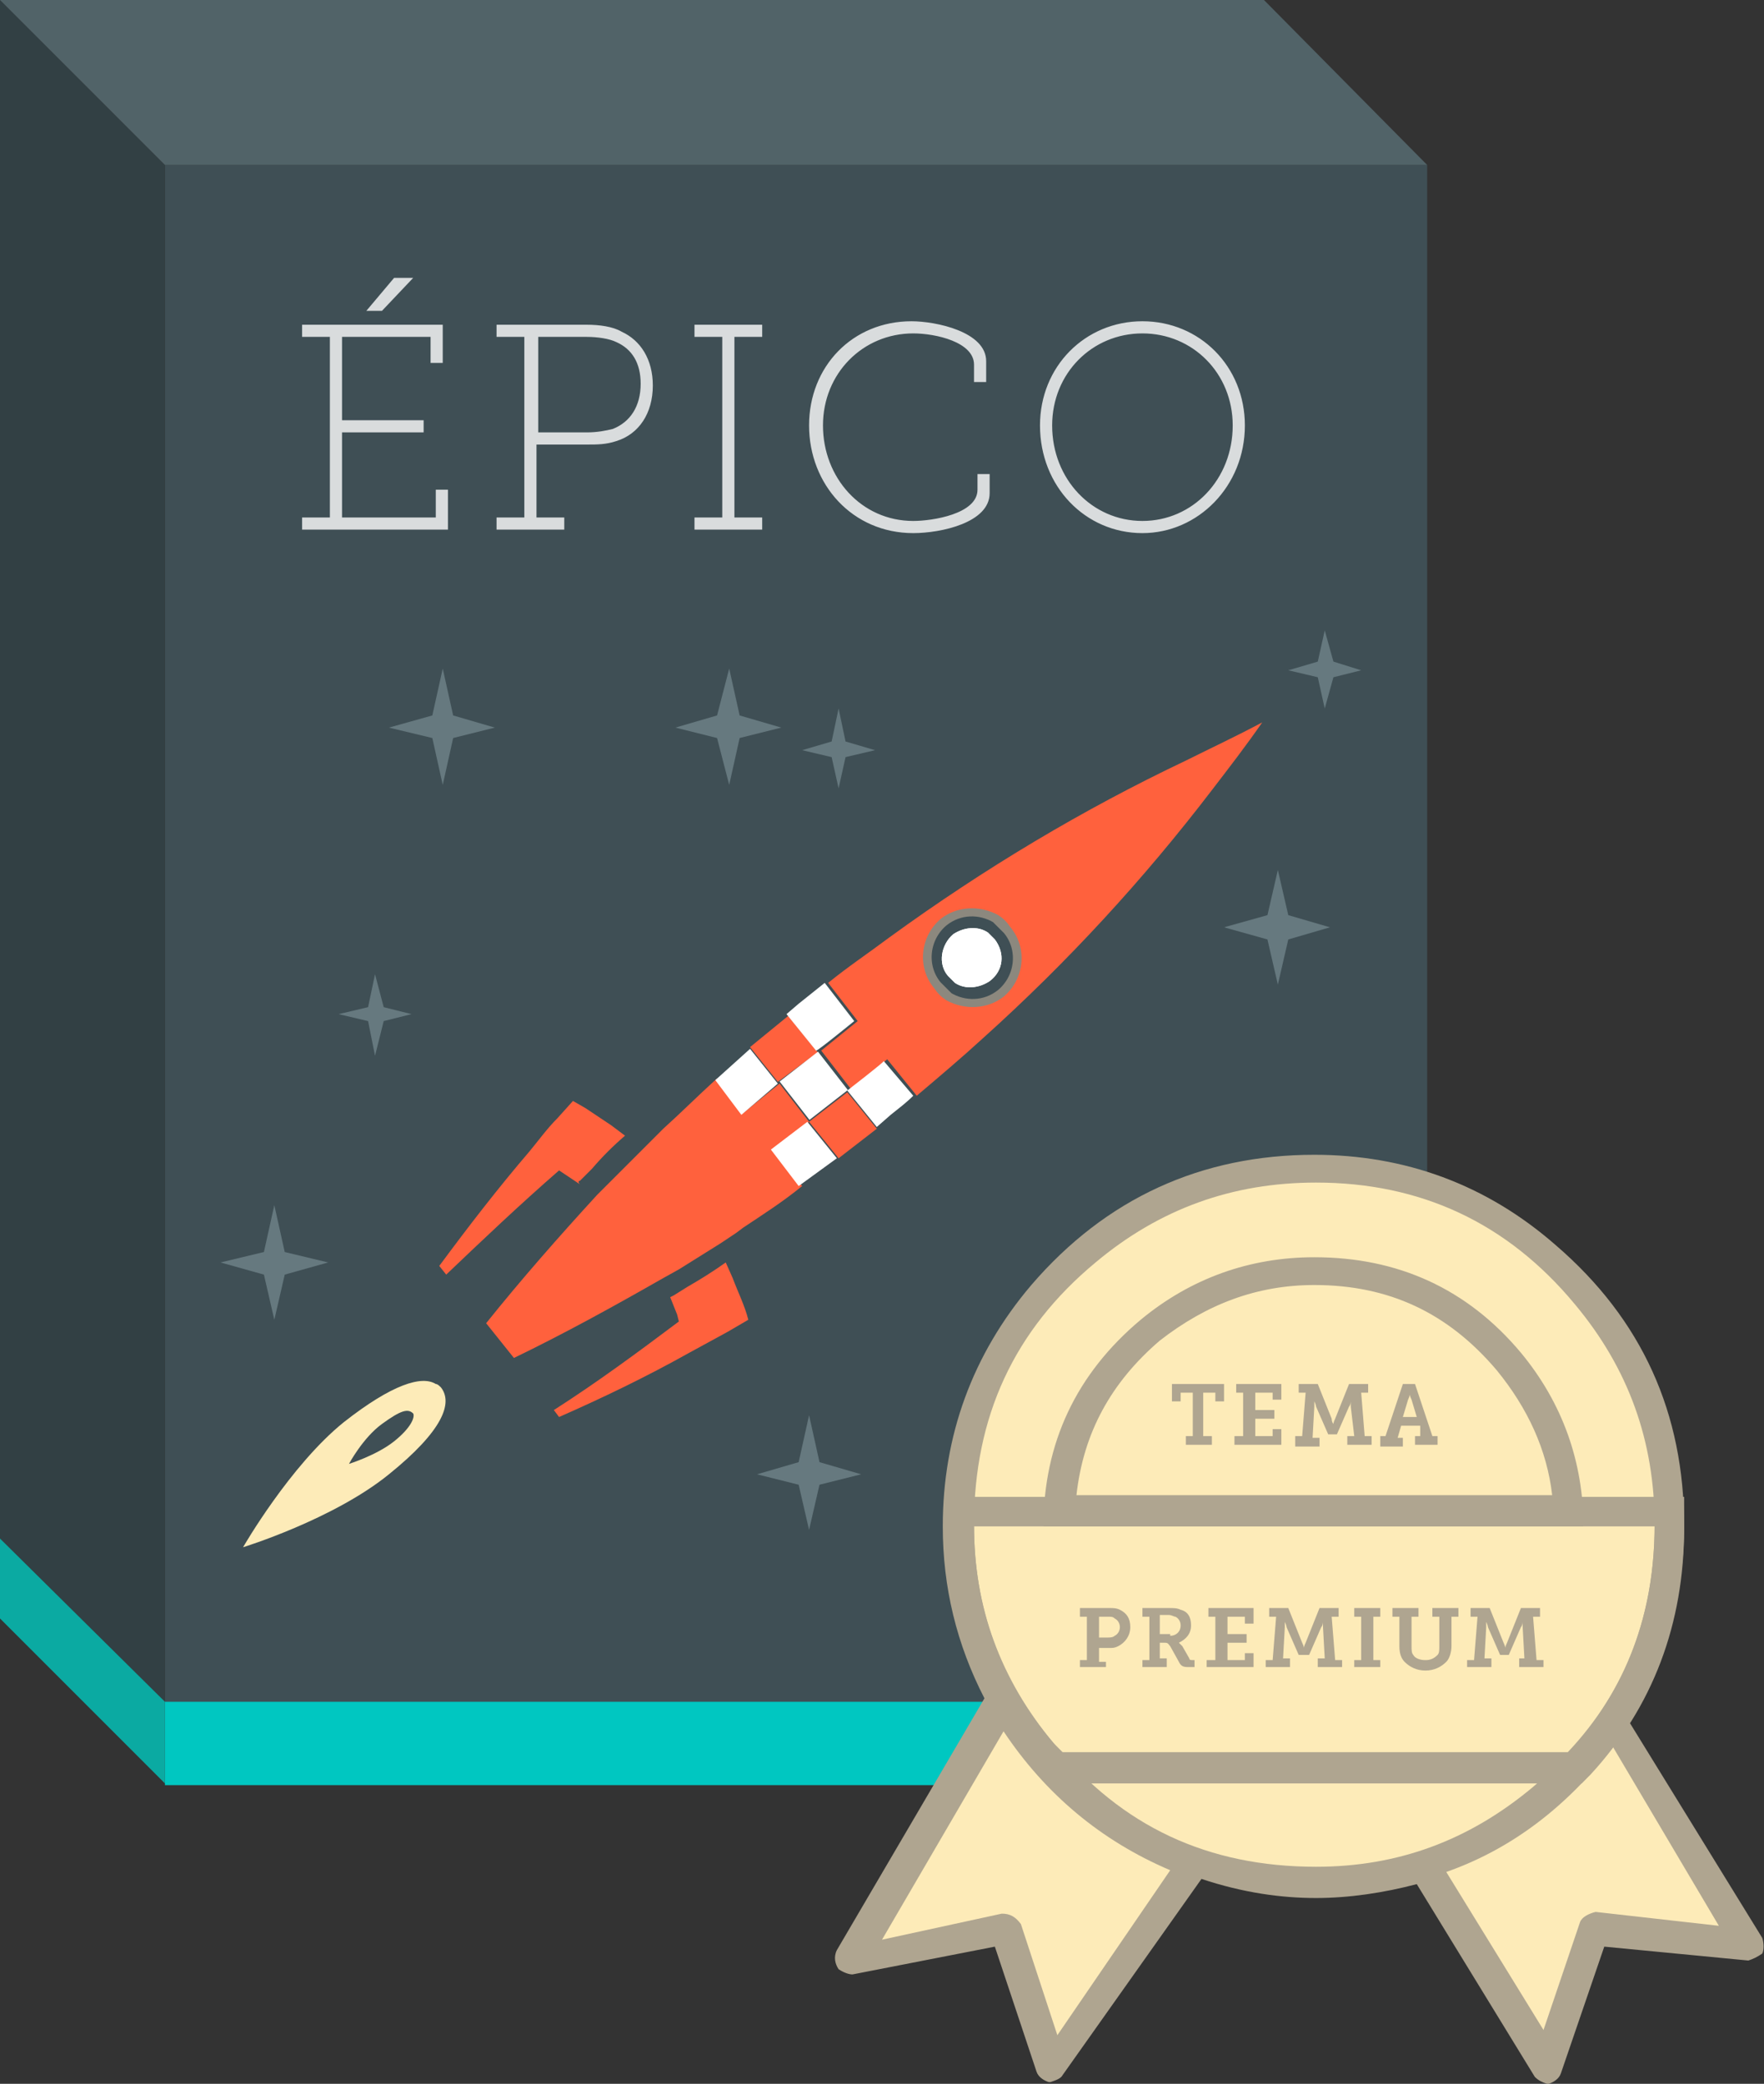 <svg xmlns="http://www.w3.org/2000/svg" viewBox="9.2 0 101.6 120" enable-background="new 9.2 0 101.6 120"><rect x="9.2" y="0" width="101.6" height="120" fill="#333333" stroke="none"/><rect x="18.7" y="9.5" fill="#3F4F55" width="72.7" height="93.2"/><path fill="#fff" d="M26.6 29.8h1.6v-10.4h-1.6v-.7h8.1v2.2h-.7v-1.5h-5.1v4.8h4.7v.7h-4.7v4.9h5.4v-1.6h.7v2.3h-8.4v-.7zm5.3-13.8h1.1l-1.8 1.9h-.9l1.6-1.9zm5.9 13.8h1.6v-10.4h-1.6v-.7h5.2c.7 0 1.5.1 2 .4 1.1.5 1.8 1.6 1.8 3.1 0 1.6-.8 2.8-2.1 3.2-.6.2-1.1.2-1.7.2h-2.9v4.2h1.6v.7h-3.9v-.7zm5.2-4.9c.6 0 1.1-.1 1.5-.2 1-.4 1.6-1.3 1.6-2.6 0-1.2-.5-2-1.4-2.4-.4-.2-1.1-.3-1.7-.3h-2.8v5.5h2.8zm6.2 4.9h1.6v-10.4h-1.6v-.7h3.9v.7h-1.6v10.4h1.6v.7h-3.9v-.7zm12.5-11.3c1.4 0 4.3.6 4.3 2.3v1.2h-.7v-1c0-1.3-2.2-1.8-3.5-1.8-2.9 0-5.2 2.3-5.2 5.3s2.2 5.5 5.2 5.5c1.1 0 3.7-.4 3.7-1.8v-.9h.7v1.1c0 1.7-2.8 2.3-4.4 2.3-3.5 0-6-2.8-6-6.2s2.5-6 5.9-6zm13.3 0c3.3 0 5.9 2.6 5.9 6 0 3.5-2.7 6.2-5.9 6.2-3.3 0-5.9-2.7-5.9-6.2 0-3.4 2.6-6 5.9-6zm0 11.5c2.9 0 5.2-2.4 5.2-5.5 0-3-2.3-5.3-5.2-5.3-2.9 0-5.2 2.3-5.2 5.3 0 3.1 2.3 5.5 5.2 5.5z" opacity=".8" enable-background="new"/><polygon fill="#324044" points="9.2,77.7 9.2,0 18.7,9.5 18.7,93.2 18.7,102.7 9.2,93.2"/><g fill="#516368"><polygon points="9.2,0 82,0 91.4,9.5 82,9.5 18.7,9.5"/><polygon points="9.2,93.2 18.7,102.7 18.7,102.7"/></g><polygon fill="#66797F" points="51.8,42.5 54.2,41.9 51.8,41.2 51.2,38.5 50.5,41.2 48.1,41.9 50.5,42.5 51.2,45.2"/><polygon fill="#66797F" points="56.4,85.5 58.8,84.9 56.4,84.2 55.8,81.5 55.2,84.2 52.8,84.9 55.2,85.5 55.8,88.1"/><polygon fill="#66797F" points="83.4,54.1 85.8,53.4 83.4,52.7 82.8,50.1 82.2,52.7 79.7,53.4 82.2,54.1 82.8,56.7"/><polygon fill="#66797F" points="35.3,42.5 37.7,41.9 35.3,41.2 34.7,38.5 34.1,41.2 31.6,41.9 34.1,42.5 34.7,45.2"/><polygon fill="#66797F" points="25.6,73.4 28.1,72.7 25.6,72.1 25,69.4 24.4,72.1 21.9,72.7 24.4,73.4 25,76"/><polygon fill="#66797F" points="57.9,43.6 59.6,43.2 57.9,42.7 57.5,40.8 57.1,42.7 55.4,43.2 57.1,43.6 57.5,45.4"/><polygon fill="#66797F" points="31.3,58.8 32.9,58.4 31.3,58 30.8,56.1 30.4,58 28.7,58.4 30.4,58.8 30.8,60.8"/><path fill="#FF613D" d="M48 74.6l-.2.1.4 1 .1.4c-2.4 1.8-4.7 3.5-7.2 5.1l.3.4c2.5-1.1 5-2.3 7.5-3.7l2.2-1.2 1.2-.7c-.2-.8-.6-1.6-.9-2.4l-.4-.9c-.7.5-1.5 1-2.2 1.4l-.8.5z"/><path fill="#FF613D" d="M42.6 68l.7-.7c.6-.7 1.2-1.3 1.9-1.9l-.8-.6-1.5-1-.7-.4-.9 1c-.6.6-1.1 1.3-1.6 1.9-1.8 2.1-3.5 4.3-5.2 6.6l.4.5c2.1-2 4.2-4 6.5-6l.3.2.9.6c-.1-.1-.1-.2 0-.2z"/><path fill="#fff" d="M66.5 54.1l-.4-.4c-.6-.4-1.4-.3-2 .1-.7.6-.9 1.7-.3 2.4l.4.4c.6.4 1.4.3 2-.1.8-.6.9-1.6.3-2.4z"/><path fill="#fff" d="M66.5 54.1l-.4-.4c-.6-.4-1.4-.3-2 .1-.7.6-.9 1.7-.3 2.4l.4.4c.6.4 1.4.3 2-.1.8-.6.9-1.6.3-2.4z"/><path stroke="#8C887E" stroke-miterlimit="10" d="M67.4 53.4l-.7-.7c-1-.6-2.3-.6-3.3.2-1.2 1-1.4 2.8-.4 4l.7.7c1 .6 2.3.6 3.3-.2 1.2-1 1.4-2.8.4-4z" fill="none"/><path fill="#FF613D" d="M56.3 60.6l-1.7-2.1-2.2 1.8 1.6 2 2.3-1.7z"/><path fill="#FF613D" d="M55.8 64.6l1.7 2.1 2.2-1.7-1.7-2.1-2.2 1.7z"/><path fill="#FF613D" d="M55.8 64.6l-1.7-2.2-2.1 1.7-1.5-2c-1.1 1-2.1 2-3.1 2.9l-.4.4-.7.7-2 2-.7.7c-2.2 2.4-4.4 4.9-6.4 7.4l1.6 2c2.9-1.4 5.8-3 8.6-4.6l.9-.5 2.4-1.5.9-.6.4-.3c1.2-.8 2.3-1.5 3.4-2.4l-1.6-2.1 2-1.6z"/><path fill="#FF613D" d="M77.5 43.8c-5.9 2.8-11.6 6.2-17.1 10.2-1.2.9-2.4 1.7-3.5 2.6l1.7 2.2-2.1 1.7 1.7 2.2 2.1-1.7 1.7 2.1c1.3-1.1 2.6-2.2 3.8-3.3 4.9-4.4 9.3-9.2 13.2-14.3 1-1.3 2-2.6 2.9-3.9-1.5.8-3 1.5-4.4 2.2zm-10.5 13.6c-.9.7-2.2.8-3.3.2-.3-.2-.5-.4-.7-.7-1-1.2-.8-3 .4-4 .9-.7 2.2-.8 3.3-.2.3.2.5.4.7.7 1 1.2.8 3-.4 4z"/><rect x="54.7" y="61.1" transform="matrix(.789 -.614 .614 .789 -26.57 47.658)" fill="#fff" width="2.8" height="2.8"/><path fill="#fff" d="M58.4 58.8l-1.7-2.2-1.5 1.2-.7.6 1.7 2.1c0 .1 2.2-1.7 2.2-1.7z"/><path fill="#fff" d="M58 62.8l1.7 2.1.8-.7c.5-.4.9-.7 1.3-1.1l-1.7-2c.1 0-2.1 1.7-2.1 1.7z"/><path fill="#fff" d="M54 62.4l-1.6-2-2 1.8 1.5 2 2.1-1.8z"/><path fill="#fff" d="M53.6 66.2l1.6 2.1 2.2-1.6-1.7-2.1-2.1 1.6z"/><path fill="#FDEBB8" d="M34.6 79.9c-.1-.1-.2-.2-.3-.2-.8-.5-2.5 0-5.3 2.2-3.1 2.5-5.8 7.2-5.8 7.2s5.2-1.6 8.4-4.2c3.1-2.5 3.7-4.1 3-5zm-2.7 3.1c-1 .8-2.6 1.3-2.6 1.3s.8-1.5 1.9-2.3c1.1-.8 1.5-.9 1.8-.6.1.2-.1.8-1.1 1.6z"/><polygon fill="#66797F" points="86,39 87.6,38.6 86,38.1 85.5,36.3 85.1,38.1 83.4,38.6 85.1,39 85.5,40.8"/><rect x="18.7" y="98" fill="#00C7C1" width="72.7" height="4.8"/><polygon fill="#0BAAA2" points="9.2,88.6 18.7,98 18.7,102.7 9.2,93.2"/><path fill="#AFA590" d="M110.7 111.6c.1.3.1.7 0 .9-.3.2-.5.3-.8.4l-8.3-.8-2.5 7.3c-.1.3-.4.5-.7.6h-.1c-.3-.1-.5-.2-.7-.4l-6.8-11.1c-1.9.5-3.9.8-5.8.8-2 0-4.2-.3-6.6-1.1l-8 11.3c-.1.2-.4.3-.7.4h-.1c-.3-.1-.6-.3-.7-.6l-2.4-7.2-8.2 1.6c-.2 0-.5-.1-.8-.3-.2-.3-.3-.7-.1-1.1l8.5-14.5c-1.6-3.1-2.4-6.4-2.4-9.9 0-5.2 1.7-9.9 5.1-13.9 4.3-5 9.8-7.5 16.3-7.5 5.2 0 9.9 1.7 13.9 5.2 5 4.3 7.4 9.7 7.4 16.2 0 3.9-1.1 7.6-3.2 11.2l7.7 12.5z"/><path fill="#FDEBB8" d="M76.6 107.7c-4-1.7-7.2-4.4-9.6-8l-7 12 6.9-1.5c.5 0 .8.2 1.1.6l2.1 6.4 6.5-9.5z"/><path fill="#FDEBB8" d="M69.9 100.4c3.9 4.8 8.9 7.1 15.1 7.1 4.7 0 8.8-1.5 12.5-4.6 4.7-4 7-9 7-15.1 0-4.8-1.5-9-4.6-12.7-3.9-4.7-8.9-7-14.9-7-4.8 0-9 1.5-12.7 4.6-4.7 3.9-7 8.9-7 15.1 0 4.8 1.5 9 4.6 12.6z"/><path fill="#FDEBB8" d="M108.2 110.9l-6.1-10.3c-2.7 3.5-5.9 5.9-9.6 7.2l5.6 9.1 2.1-6.2c.1-.3.5-.5.9-.6l7.1.8z"/><path fill="#AFA590" d="M104.5 87.8c0 5.1-1.6 9.5-5 13.1h-29.1l-.5-.5c-3.1-3.7-4.6-7.9-4.6-12.5h39.2m1.7-1.7h-42.6v1.7c0 5.1 1.7 9.6 5 13.6l.4.5.1.1.5.6h30.7l.5-.5c3.6-3.9 5.4-8.7 5.4-14.2v-1.8z"/><g enable-background="new" fill="#AFA590"><path d="M71.4 95.6h.4v-2.5h-.4v-.5h1.7c.2 0 .4 0 .6.1.4.2.6.5.6 1s-.3.9-.7 1.1c-.2.1-.3.1-.5.1h-.6v.8h.4v.3h-1.5v-.4zm1.6-1.3c.1 0 .3 0 .4-.1.2-.1.3-.3.3-.5s-.1-.4-.3-.5c-.1-.1-.2-.1-.4-.1h-.5v1.2h.5zM75 95.6h.4v-2.5h-.4v-.5h1.5c.3 0 .5 0 .7.1.4.1.6.4.6.9s-.3.8-.7 1l.2.2.4.7c0 .1.1.1.2.1h.1v.4h-.4c-.3 0-.4-.1-.5-.3l-.5-.9c-.1-.1-.1-.2-.3-.2h-.3v.9h.4v.5h-1.4v-.4zm1.6-1.4c.3 0 .6-.2.6-.6 0-.2-.1-.4-.3-.5-.1 0-.2-.1-.4-.1h-.5v1.1h.6zM78.8 95.6h.4v-2.5h-.4v-.5h2.6v.9h-.5v-.4h-1v1h1.1v.5h-1.1v1h1v-.4h.5v.8h-2.7v-.4zM82.1 95.6h.4l.2-2.5h-.4v-.5h1.1l.8 2c.1.2.1.3.1.3s0-.1.1-.3l.8-2h1.1v.5h-.4l.2 2.5h.4v.4h-1.4v-.5h.4l-.1-1.8v-.3s0 .2-.1.3l-.7 1.6h-.6l-.7-1.6c0-.1-.1-.3-.1-.3v.3l-.1 1.8h.4v.5h-1.4v-.4zM87.2 95.6h.4v-2.5h-.4v-.5h1.5v.5h-.4v2.5h.4v.4h-1.5v-.4zM89.8 93.1h-.4v-.5h1.5v.5h-.4v1.7c0 .2 0 .4.1.5.1.2.4.3.7.3.3 0 .5-.1.7-.3.1-.1.1-.3.1-.5v-1.7h-.4v-.5h1.5v.5h-.4v1.7c0 .3-.1.7-.3.9-.3.3-.7.5-1.2.5s-.9-.2-1.2-.5c-.2-.2-.3-.5-.3-.9v-1.7zM93.7 95.6h.4l.2-2.5h-.4v-.5h1.1l.8 2c.1.2.1.3.1.3s0-.1.1-.3l.8-2h1.1v.5h-.4l.2 2.5h.4v.4h-1.4v-.5h.3l-.1-1.8v-.3s0 .2-.1.3l-.7 1.6h-.5l-.7-1.6c0-.1-.1-.3-.1-.3v.3l-.1 1.8h.4v.5h-1.4v-.4z"/></g><g enable-background="new" fill="#AFA590"><path d="M77.5 82.7h.4v-2.5h-.7v.5h-.5v-1h3v1h-.5v-.5h-.7v2.5h.5v.5h-1.5v-.5zM80.4 82.7h.4v-2.5h-.4v-.5h2.6v.9h-.5v-.4h-1v1h1.1v.5h-1.1v1h1v-.4h.5v.9h-2.7v-.5zM83.8 82.7h.4l.2-2.5h-.4v-.5h1.1l.8 2c0 .2.1.3.1.3s0-.1.1-.3l.8-2h1.1v.5h-.4l.2 2.5h.4v.5h-1.4v-.5h.4l-.2-1.7v-.3s0 .2-.1.3l-.7 1.6h-.5l-.7-1.6c0-.1-.1-.3-.1-.3v.3l-.1 1.8h.4v.5h-1.4v-.6zM88.7 82.7h.3l1-3h.7l1 3h.3v.5h-1.3v-.5h.3v-.6h-1.1l-.2.7h.3v.5h-1.3v-.6zm2.1-1.1l-.3-1c-.1-.2-.1-.3-.1-.3s0 .1-.1.3l-.3 1h.8z"/></g><path fill="#AFA590" d="M84.9 74c4.3 0 7.7 1.6 10.5 4.9 1.8 2.2 2.9 4.6 3.2 7.2h-27.4c.4-3.6 2-6.5 4.8-8.9 2.7-2.1 5.6-3.2 8.9-3.2m0-1.6c-3.7 0-7.1 1.2-10 3.6-3.7 3.1-5.6 7.1-5.6 11.9h31.1c0-3.7-1.2-7.1-3.6-10-3.1-3.7-7.1-5.5-11.9-5.5z"/></svg>
